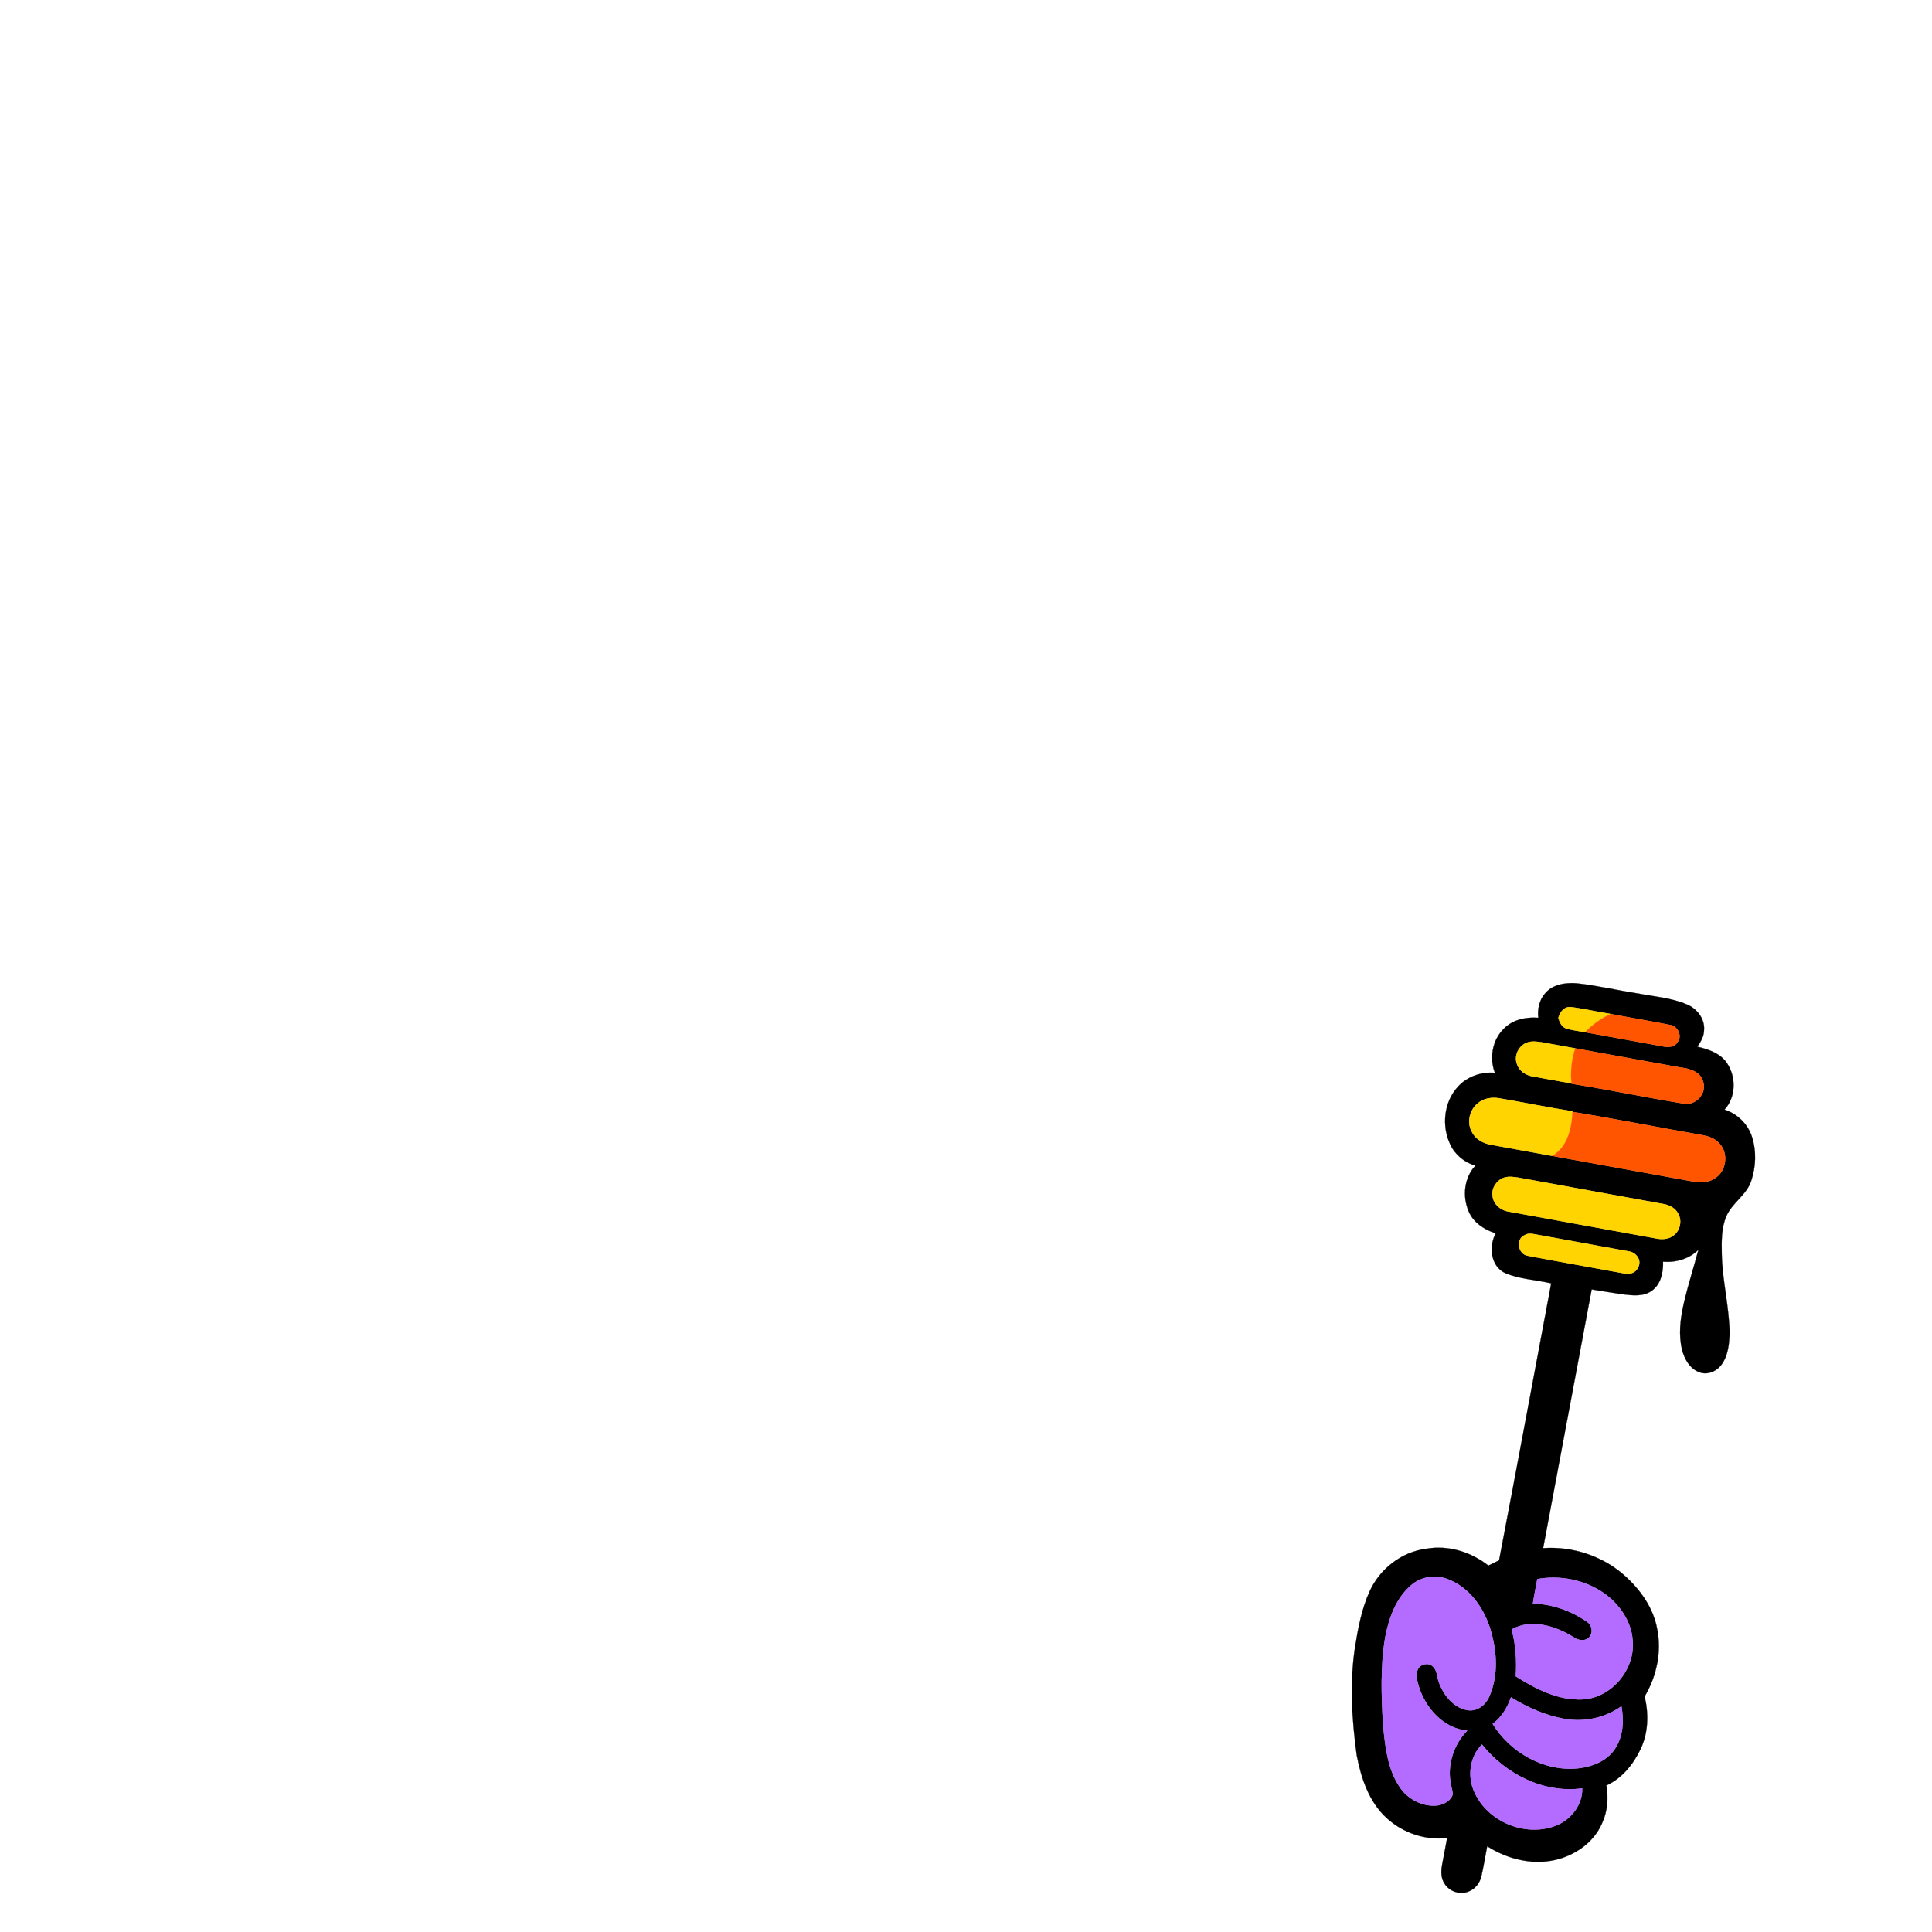 <?xml version="1.0" encoding="UTF-8" ?>
<!DOCTYPE svg PUBLIC "-//W3C//DTD SVG 1.1//EN" "http://www.w3.org/Graphics/SVG/1.1/DTD/svg11.dtd">
<svg width="1000pt" height="1000pt" viewBox="0 0 1000 1000" version="1.1" xmlns="http://www.w3.org/2000/svg">
<path fill="#000000" stroke="#000000" stroke-width="0.094" opacity="1.00" d=" M 799.49 514.47 C 803.33 509.57 810.14 508.49 815.98 508.95 C 826.59 510.07 837.00 512.56 847.54 514.18 C 856.09 515.81 864.98 516.43 873.08 519.87 C 878.28 522.00 882.45 527.24 882.01 533.06 C 882.01 536.30 880.38 539.20 878.52 541.75 C 883.72 543.00 889.27 544.72 892.87 548.95 C 898.72 556.01 898.93 567.49 892.61 574.34 C 899.20 576.47 904.63 581.70 906.78 588.31 C 909.17 595.68 908.88 603.86 906.43 611.18 C 904.06 618.57 896.51 622.54 893.53 629.58 C 890.90 635.71 891.09 642.53 891.19 649.07 C 891.43 662.82 895.05 676.26 895.23 690.01 C 895.06 695.56 894.50 701.52 891.17 706.17 C 888.68 709.71 883.90 711.89 879.68 710.30 C 874.70 708.54 871.85 703.49 870.63 698.63 C 868.74 690.88 869.71 682.75 871.43 675.06 C 873.58 665.56 876.61 656.29 879.09 646.88 C 874.31 651.64 867.39 653.60 860.77 653.05 C 860.96 658.47 859.70 664.68 855.04 668.04 C 850.70 671.26 844.95 670.54 839.93 669.94 C 834.56 669.19 829.21 668.24 823.85 667.40 C 815.49 712.05 807.11 756.69 798.72 801.33 C 813.81 800.26 829.27 805.27 840.65 815.30 C 848.84 822.54 855.65 831.97 857.70 842.90 C 860.21 854.89 857.48 867.64 851.26 878.10 C 853.40 887.08 853.19 896.86 849.18 905.30 C 845.41 913.18 839.54 920.49 831.43 924.17 C 832.64 930.84 832.01 937.88 829.08 944.04 C 824.71 953.87 814.97 960.51 804.66 962.77 C 792.68 965.42 779.96 962.14 769.76 955.61 C 768.75 960.75 767.94 965.93 766.78 971.04 C 766.01 974.60 763.51 977.84 760.03 979.09 C 755.68 980.84 750.31 979.08 747.80 975.15 C 745.72 972.25 745.82 968.44 746.44 965.10 C 747.28 960.50 748.18 955.92 749.03 951.33 C 737.84 952.66 726.13 948.72 717.85 941.12 C 708.60 932.79 704.49 920.34 702.23 908.45 C 699.71 890.08 698.57 871.32 701.30 852.90 C 702.89 843.02 704.72 833.01 708.85 823.82 C 714.08 812.14 725.39 803.24 738.19 801.64 C 749.58 799.60 761.38 803.28 770.38 810.35 C 772.21 809.41 774.05 808.49 775.91 807.61 C 785.09 759.87 793.89 712.05 802.89 664.27 C 794.96 662.40 786.57 662.13 779.02 658.94 C 771.43 655.28 770.60 645.17 774.14 638.37 C 768.28 636.51 762.57 632.81 760.15 626.94 C 756.86 619.25 757.79 609.54 763.66 603.34 C 758.01 601.71 753.11 597.71 750.64 592.35 C 746.10 582.80 747.30 570.43 754.56 562.53 C 759.32 557.21 766.69 554.70 773.73 555.27 C 770.85 547.57 772.40 538.22 778.41 532.44 C 782.98 527.72 789.86 526.30 796.21 526.81 C 795.72 522.46 796.65 517.89 799.49 514.47 M 806.60 526.91 C 807.24 529.06 808.24 531.40 810.51 532.29 C 813.75 533.30 817.16 533.60 820.48 534.29 C 833.95 536.74 847.43 539.19 860.91 541.65 C 863.53 542.20 866.84 541.97 868.33 539.38 C 870.80 536.20 868.45 531.29 864.69 530.55 C 854.41 528.53 844.06 526.82 833.77 524.84 C 826.81 523.78 819.94 522.10 812.96 521.25 C 809.61 520.94 807.26 523.94 806.60 526.91 M 789.21 540.18 C 785.59 542.20 783.63 546.93 785.22 550.85 C 786.33 554.45 789.92 556.65 793.51 557.17 C 800.14 558.32 806.74 559.68 813.40 560.68 L 813.42 560.94 C 833.01 564.06 852.46 568.14 872.05 571.32 C 878.00 571.99 883.36 565.93 881.60 560.09 C 880.41 554.80 874.60 553.05 869.87 552.54 C 851.70 549.27 833.54 545.94 815.37 542.64 C 809.59 541.59 803.81 540.54 798.04 539.49 C 795.12 539.08 791.87 538.61 789.21 540.18 M 764.98 570.98 C 760.58 574.42 759.06 581.13 761.92 586.01 C 763.81 589.79 767.87 591.91 771.91 592.55 C 782.41 594.48 792.93 596.34 803.43 598.30 C 827.34 602.62 851.24 606.96 875.14 611.33 C 879.34 612.14 884.12 612.41 887.78 609.77 C 893.61 606.07 894.74 597.01 890.07 591.97 C 887.62 589.05 883.80 587.94 880.19 587.37 C 858.08 583.49 836.06 579.12 813.91 575.51 L 813.94 575.21 C 801.26 573.22 788.68 570.62 776.03 568.47 C 772.20 567.83 768.02 568.42 764.98 570.98 M 778.38 609.59 C 774.64 610.93 771.89 615.00 772.55 619.02 C 772.94 623.33 776.80 626.57 780.96 627.12 C 806.28 631.80 831.64 636.32 856.96 640.98 C 859.88 641.57 863.15 641.58 865.71 639.83 C 869.43 637.51 870.79 632.28 868.73 628.42 C 867.33 625.41 864.17 623.69 861.00 623.20 C 836.02 618.63 811.01 614.13 786.03 609.56 C 783.51 609.14 780.86 608.77 778.38 609.59 M 789.28 639.24 C 784.32 641.26 785.67 649.35 790.89 650.01 C 806.88 653.06 822.94 655.83 838.95 658.82 C 840.89 659.11 843.00 659.75 844.91 658.85 C 847.91 657.73 849.50 653.82 847.87 651.00 C 846.86 649.15 844.98 647.91 842.91 647.69 C 826.59 644.71 810.26 641.76 793.94 638.78 C 792.37 638.46 790.69 638.39 789.28 639.24 M 730.48 820.45 C 722.44 827.26 718.78 837.77 716.91 847.84 C 714.46 862.76 715.00 877.97 715.88 893.01 C 716.98 903.83 718.11 915.31 724.26 924.63 C 728.39 931.15 736.19 935.29 743.95 934.52 C 747.20 933.99 750.73 932.23 751.89 928.93 C 751.96 927.26 751.34 925.67 751.08 924.06 C 748.81 914.02 752.24 903.07 759.43 895.79 C 747.13 894.68 737.88 884.14 734.36 872.91 C 733.60 870.04 732.48 866.76 733.93 863.94 C 735.32 861.22 739.29 860.38 741.56 862.50 C 744.02 864.62 743.71 868.20 744.86 871.01 C 747.34 877.64 752.53 884.25 759.98 885.23 C 764.83 885.85 769.14 882.28 770.91 877.98 C 775.82 866.63 774.76 853.57 771.01 842.04 C 767.49 831.53 760.21 821.53 749.58 817.46 C 743.27 814.89 735.66 815.95 730.48 820.45 M 795.72 817.31 C 794.93 821.53 794.07 825.74 793.42 830.00 C 803.48 830.22 813.36 833.78 821.57 839.54 C 824.38 841.40 824.71 846.04 821.87 848.03 C 819.41 849.81 816.22 848.73 814.00 847.12 C 804.82 841.51 792.38 837.69 782.39 843.42 C 784.63 851.29 785.05 859.53 784.57 867.67 C 794.88 874.22 806.58 880.23 819.13 879.62 C 834.34 878.83 846.64 863.76 845.04 848.75 C 844.22 838.97 838.17 830.29 830.33 824.72 C 820.39 817.72 807.64 815.20 795.72 817.31 M 772.60 892.28 C 781.71 907.15 799.36 917.18 816.99 915.26 C 824.05 914.46 831.42 911.61 835.62 905.60 C 840.16 899.13 840.65 890.70 839.23 883.16 C 830.84 889.18 820.06 891.50 809.92 889.71 C 799.99 887.97 790.61 883.80 782.07 878.52 C 780.22 883.86 777.19 888.86 772.60 892.28 M 763.15 927.62 C 769.94 942.86 789.24 950.93 804.86 945.11 C 812.88 942.22 819.18 934.36 818.94 925.64 C 799.15 928.41 779.23 918.25 767.06 902.95 C 760.63 909.29 759.42 919.57 763.15 927.62 Z" />
<path fill="#ffd400" stroke="#ffd400" stroke-width="0.094" opacity="1.00" d=" M 806.60 526.91 C 807.26 523.94 809.61 520.94 812.96 521.25 C 819.94 522.10 826.81 523.78 833.77 524.84 C 828.73 527.05 824.25 530.31 820.48 534.29 C 817.16 533.60 813.75 533.30 810.51 532.29 C 808.24 531.40 807.24 529.06 806.60 526.91 Z" />
<path fill="#ff5400" stroke="#ff5400" stroke-width="0.094" opacity="1.00" d=" M 833.77 524.84 C 844.06 526.82 854.41 528.53 864.69 530.55 C 868.45 531.29 870.80 536.20 868.33 539.38 C 866.84 541.97 863.53 542.20 860.91 541.65 C 847.43 539.19 833.95 536.74 820.48 534.29 C 824.25 530.31 828.73 527.05 833.77 524.84 Z" />
<path fill="#ffd400" stroke="#ffd400" stroke-width="0.094" opacity="1.00" d=" M 789.21 540.18 C 791.87 538.61 795.12 539.08 798.04 539.49 C 803.81 540.54 809.59 541.59 815.37 542.64 C 813.40 548.44 812.83 554.59 813.40 560.68 C 806.74 559.68 800.14 558.32 793.51 557.17 C 789.92 556.65 786.33 554.45 785.22 550.85 C 783.63 546.93 785.59 542.20 789.21 540.18 Z" />
<path fill="#ff5400" stroke="#ff5400" stroke-width="0.094" opacity="1.00" d=" M 815.37 542.64 C 833.54 545.94 851.70 549.27 869.87 552.54 C 874.60 553.05 880.41 554.80 881.60 560.09 C 883.36 565.93 878.00 571.99 872.05 571.32 C 852.46 568.14 833.01 564.06 813.42 560.94 L 813.40 560.68 C 812.83 554.59 813.40 548.44 815.37 542.64 Z" />
<path fill="#ffd400" stroke="#ffd400" stroke-width="0.094" opacity="1.00" d=" M 764.98 570.98 C 768.02 568.42 772.20 567.83 776.03 568.47 C 788.68 570.62 801.26 573.22 813.94 575.21 L 813.91 575.51 C 813.55 584.03 811.37 593.66 803.43 598.30 C 792.93 596.34 782.41 594.48 771.91 592.55 C 767.87 591.91 763.81 589.79 761.92 586.01 C 759.06 581.13 760.58 574.42 764.98 570.98 Z" />
<path fill="#ff5400" stroke="#ff5400" stroke-width="0.094" opacity="1.00" d=" M 813.91 575.51 C 836.06 579.12 858.08 583.49 880.19 587.37 C 883.80 587.94 887.62 589.05 890.07 591.97 C 894.74 597.01 893.61 606.07 887.78 609.77 C 884.12 612.41 879.34 612.14 875.14 611.33 C 851.24 606.96 827.34 602.62 803.43 598.30 C 811.37 593.66 813.55 584.03 813.91 575.51 Z" />
<path fill="#ffd400" stroke="#ffd400" stroke-width="0.094" opacity="1.00" d=" M 778.38 609.59 C 780.86 608.77 783.51 609.14 786.03 609.56 C 811.01 614.13 836.02 618.63 861.00 623.20 C 864.17 623.69 867.33 625.41 868.73 628.42 C 870.79 632.28 869.43 637.51 865.71 639.83 C 863.15 641.58 859.88 641.57 856.96 640.98 C 831.64 636.32 806.28 631.80 780.96 627.12 C 776.80 626.57 772.94 623.33 772.55 619.02 C 771.89 615.00 774.64 610.93 778.38 609.59 Z" />
<path fill="#ffd400" stroke="#ffd400" stroke-width="0.094" opacity="1.00" d=" M 789.28 639.24 C 790.69 638.39 792.37 638.46 793.94 638.78 C 810.26 641.76 826.59 644.71 842.91 647.69 C 844.98 647.91 846.86 649.15 847.87 651.00 C 849.50 653.82 847.91 657.73 844.91 658.85 C 843.00 659.75 840.89 659.11 838.95 658.82 C 822.94 655.83 806.88 653.06 790.89 650.01 C 785.67 649.35 784.32 641.26 789.28 639.24 Z" />
<path fill="#b36cff" stroke="#b36cff" stroke-width="0.094" opacity="1.00" d=" M 730.48 820.45 C 735.66 815.95 743.27 814.89 749.58 817.46 C 760.21 821.53 767.49 831.53 771.01 842.04 C 774.76 853.57 775.82 866.63 770.91 877.98 C 769.14 882.28 764.83 885.85 759.98 885.23 C 752.53 884.25 747.34 877.64 744.86 871.01 C 743.71 868.20 744.02 864.62 741.56 862.50 C 739.29 860.38 735.32 861.22 733.93 863.94 C 732.48 866.76 733.60 870.04 734.36 872.91 C 737.88 884.14 747.13 894.68 759.43 895.79 C 752.24 903.07 748.81 914.02 751.08 924.06 C 751.34 925.67 751.96 927.26 751.89 928.93 C 750.73 932.23 747.20 933.99 743.95 934.52 C 736.19 935.29 728.39 931.15 724.26 924.63 C 718.11 915.31 716.98 903.83 715.88 893.01 C 715.00 877.97 714.46 862.76 716.91 847.84 C 718.78 837.77 722.44 827.26 730.48 820.45 Z" />
<path fill="#b36cff" stroke="#b36cff" stroke-width="0.094" opacity="1.00" d=" M 795.72 817.31 C 807.64 815.20 820.39 817.72 830.33 824.72 C 838.17 830.29 844.22 838.97 845.04 848.75 C 846.64 863.76 834.34 878.83 819.13 879.62 C 806.58 880.23 794.88 874.22 784.57 867.67 C 785.05 859.53 784.63 851.29 782.39 843.42 C 792.38 837.69 804.82 841.51 814.00 847.12 C 816.22 848.73 819.41 849.81 821.87 848.03 C 824.71 846.04 824.38 841.40 821.57 839.54 C 813.36 833.78 803.48 830.22 793.42 830.00 C 794.07 825.74 794.93 821.53 795.72 817.31 Z" />
<path fill="#b36cff" stroke="#b36cff" stroke-width="0.094" opacity="1.00" d=" M 772.60 892.28 C 777.19 888.86 780.22 883.86 782.07 878.52 C 790.61 883.80 799.99 887.97 809.92 889.71 C 820.06 891.50 830.84 889.18 839.23 883.16 C 840.65 890.70 840.16 899.13 835.62 905.60 C 831.42 911.61 824.05 914.46 816.99 915.26 C 799.36 917.18 781.71 907.15 772.60 892.28 Z" />
<path fill="#b36cff" stroke="#b36cff" stroke-width="0.094" opacity="1.00" d=" M 763.15 927.62 C 759.42 919.57 760.63 909.29 767.06 902.95 C 779.23 918.25 799.15 928.41 818.94 925.64 C 819.18 934.36 812.88 942.22 804.86 945.11 C 789.24 950.93 769.94 942.86 763.15 927.62 Z" />
</svg>
